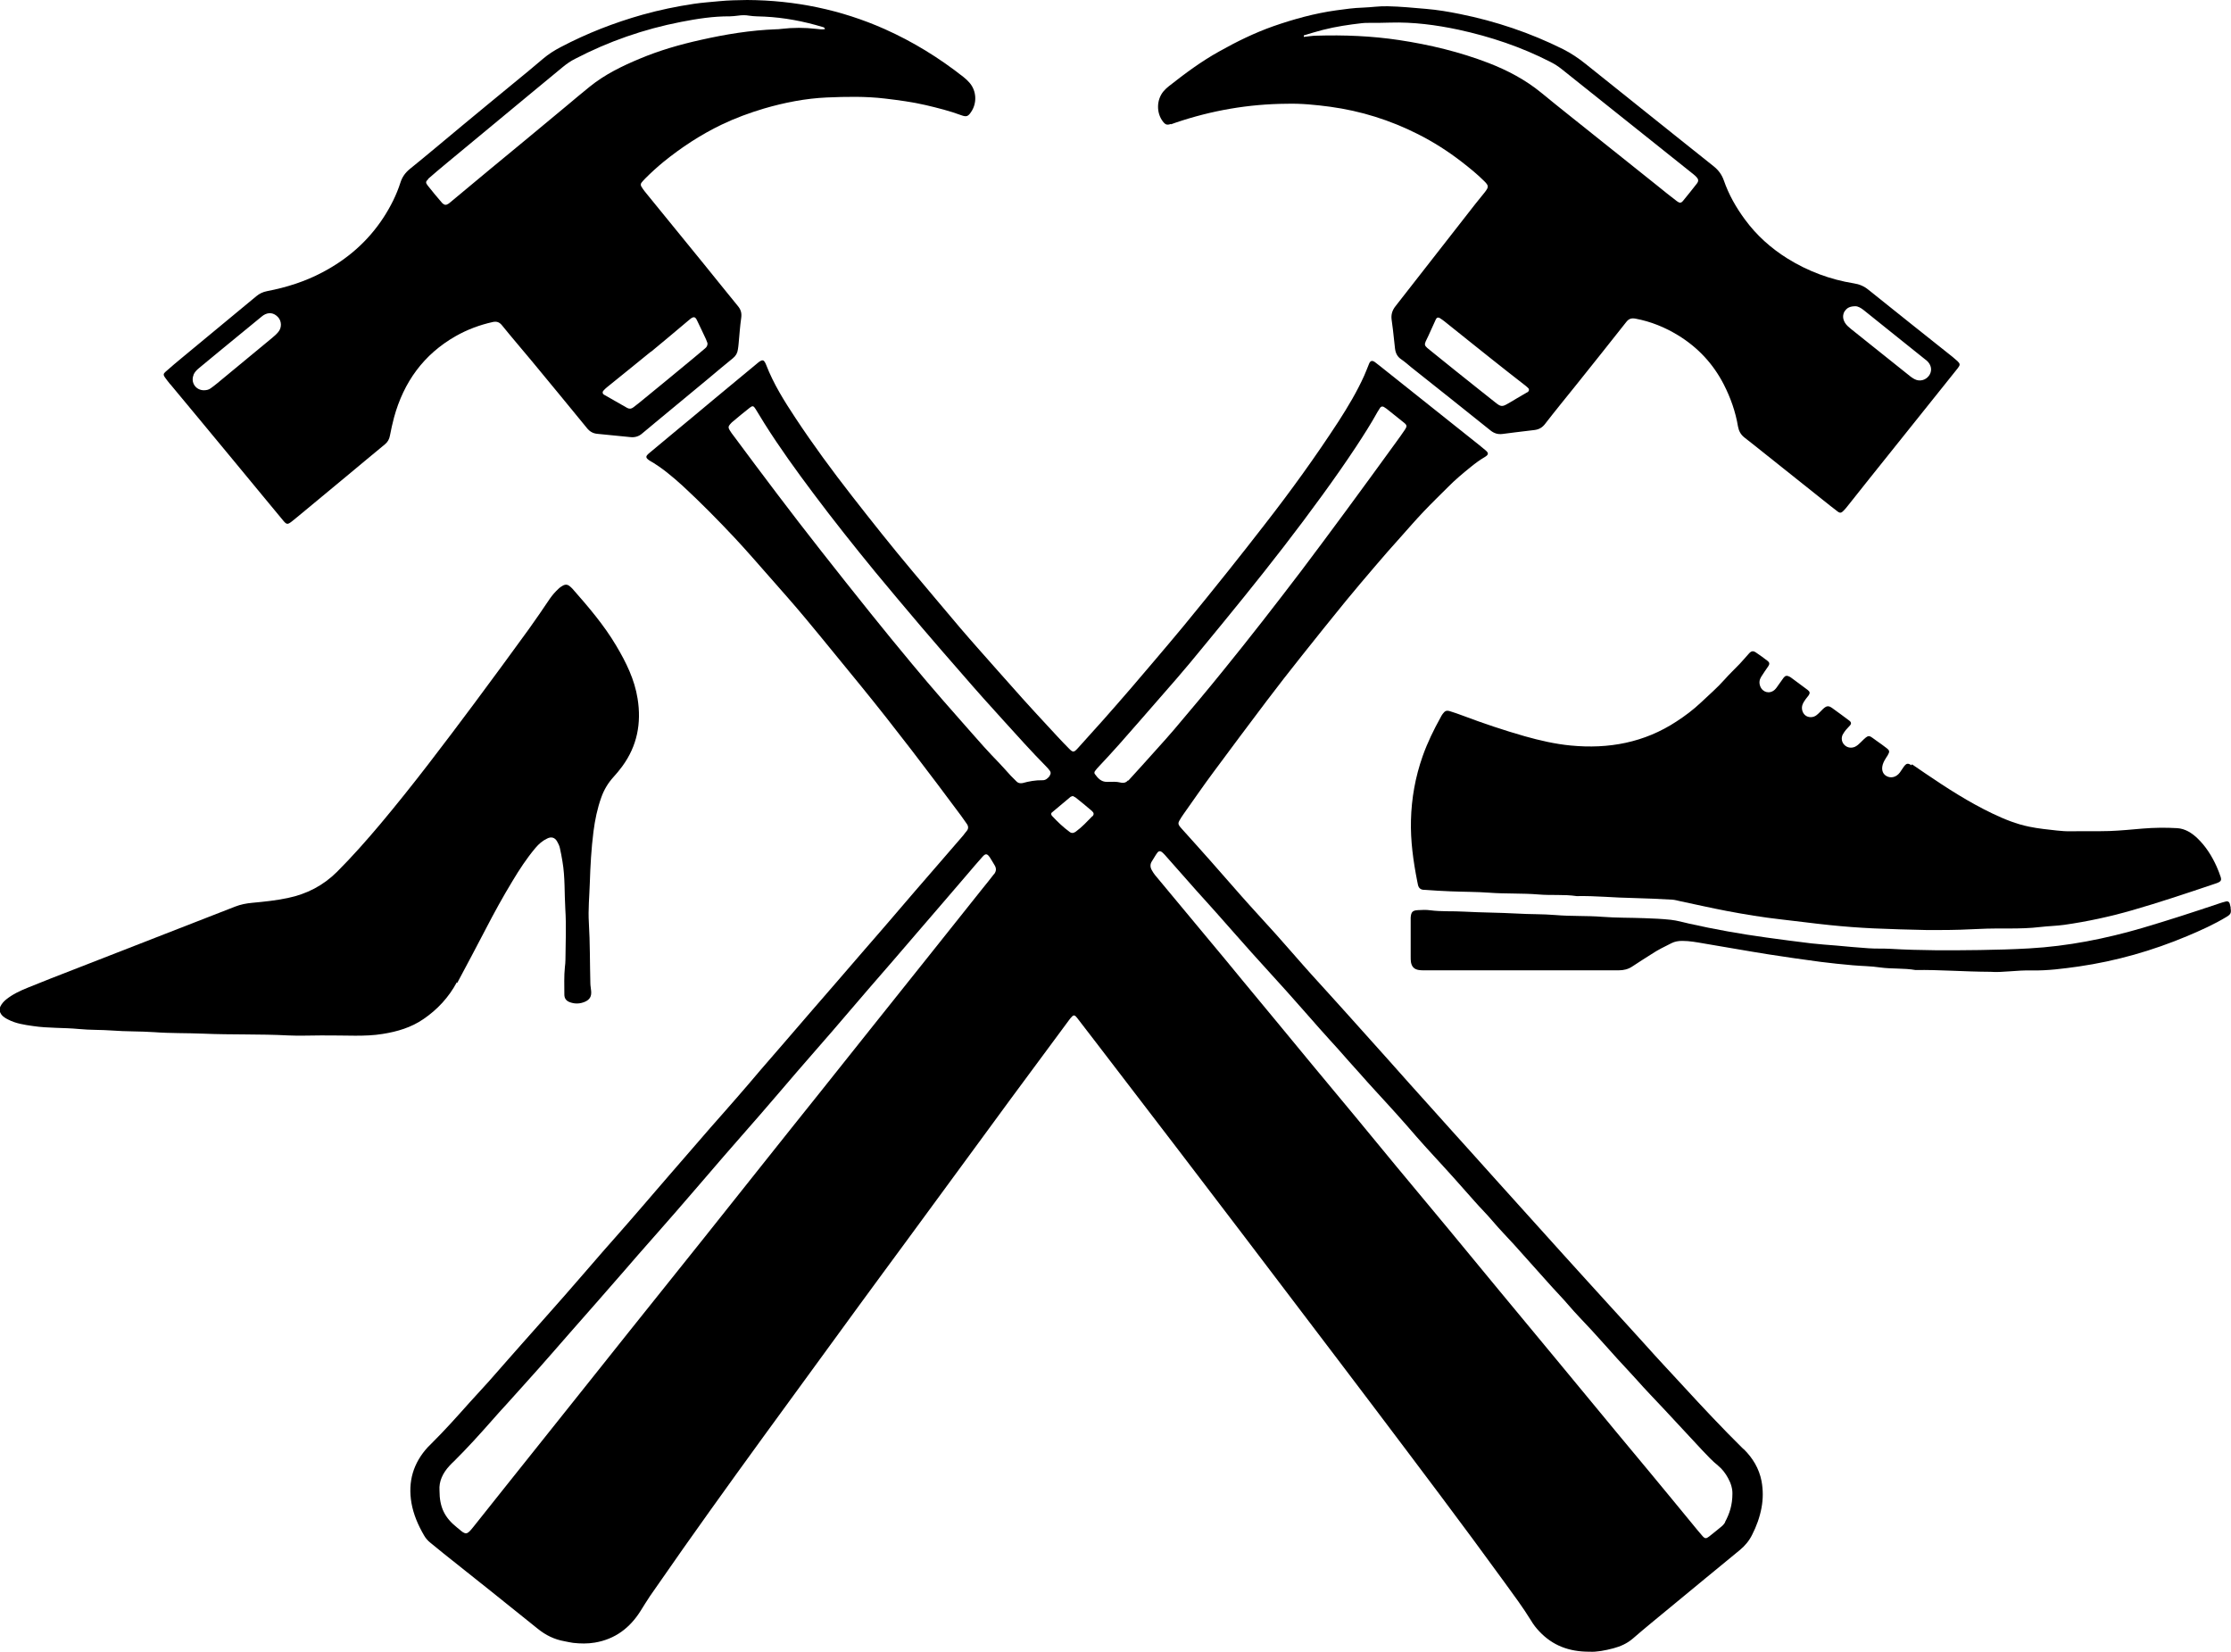 <svg xmlns="http://www.w3.org/2000/svg" id="Layer_2" data-name="Layer 2" viewBox="0 0 163.86 121.3"><g id="Layer_1-2" data-name="Layer 1"><g><path d="M128.03,106.4c-1.54-1.52-3.01-3.09-4.47-4.68-.9-.98-1.81-1.94-2.69-2.93-.83-.93-1.68-1.84-2.52-2.77-1.19-1.3-2.37-2.61-3.55-3.91-1.1-1.22-2.2-2.44-3.3-3.66-1.07-1.19-2.15-2.38-3.22-3.58-1.07-1.19-2.15-2.38-3.22-3.58-1.02-1.13-2.04-2.27-3.05-3.41-1.04-1.16-2.09-2.33-3.13-3.49-.86-.96-1.73-1.91-2.59-2.86-.39-.43-.76-.86-1.14-1.29-.47-.53-.94-1.07-1.41-1.6-.49-.55-.99-1.08-1.48-1.63-.36-.4-.72-.79-1.07-1.19-.77-.88-1.54-1.76-2.31-2.63-.68-.77-1.37-1.53-2.06-2.3-.35-.39-.34-.41-.05-.87.05-.08.11-.17.17-.25.73-1.03,1.45-2.08,2.21-3.1,1.28-1.74,2.58-3.46,3.88-5.19.85-1.12,1.71-2.23,2.59-3.33,1.06-1.33,2.12-2.66,3.2-3.98.71-.87,1.45-1.73,2.18-2.59.6-.71,1.22-1.41,1.84-2.1.58-.65,1.15-1.31,1.75-1.94.57-.6,1.17-1.18,1.76-1.77.53-.54,1.11-1.02,1.69-1.49.32-.26.66-.51,1.02-.72.28-.17.29-.29.05-.49-.15-.13-.3-.25-.46-.38-2.34-1.86-4.68-3.73-7.02-5.59-.22-.17-.43-.35-.65-.51-.2-.14-.33-.1-.42.11-.12.29-.23.59-.36.88-.53,1.18-1.19,2.28-1.89,3.37-1.7,2.61-3.52,5.13-5.43,7.58-.88,1.13-1.75,2.25-2.64,3.36-1.1,1.38-2.21,2.75-3.33,4.11-.72.87-1.45,1.73-2.18,2.59-.54.63-1.08,1.27-1.62,1.9-.69.79-1.37,1.59-2.07,2.37-.62.7-1.25,1.38-1.87,2.08-.29.32-.36.34-.66.03-.56-.56-1.09-1.15-1.63-1.73-1.2-1.29-2.38-2.6-3.54-3.92-.94-1.07-1.9-2.13-2.82-3.21-1.18-1.38-2.34-2.79-3.52-4.18-1.52-1.81-2.98-3.65-4.43-5.51-1.45-1.86-2.85-3.76-4.15-5.73-.82-1.24-1.61-2.5-2.15-3.9-.03-.09-.08-.18-.14-.26-.05-.07-.14-.08-.21-.05-.07.03-.14.07-.2.12-.72.59-1.43,1.19-2.15,1.78-.84.7-1.68,1.39-2.51,2.09-1.13.94-2.26,1.87-3.38,2.81-.06.05-.12.1-.17.17-.05.07-.05.15.01.22.05.06.12.11.18.15.9.51,1.69,1.18,2.45,1.87,1.32,1.22,2.59,2.51,3.82,3.82.88.94,1.72,1.92,2.57,2.88.88,1,1.76,1.99,2.61,3.01,1.37,1.64,2.71,3.31,4.07,4.96,2.54,3.12,4.97,6.32,7.37,9.55.14.19.27.39.41.58.13.18.15.36,0,.54-.09.1-.17.22-.26.33-.59.69-1.19,1.38-1.79,2.07-.58.67-1.17,1.35-1.75,2.02-.65.75-1.29,1.5-1.93,2.25-.58.68-1.17,1.35-1.75,2.02-.67.78-1.34,1.56-2.02,2.34-.61.7-1.22,1.41-1.83,2.11-.65.75-1.29,1.5-1.94,2.25-.62.72-1.25,1.44-1.87,2.16-.58.68-1.15,1.36-1.74,2.03-.65.75-1.31,1.49-1.96,2.23-1,1.15-2,2.3-3,3.46-.34.39-.68.78-1.01,1.17-.63.73-1.26,1.47-1.9,2.2-.65.75-1.31,1.49-1.96,2.23-.95,1.09-1.89,2.19-2.84,3.27-1.01,1.15-2.02,2.28-3.03,3.42-.35.4-.71.8-1.06,1.2-.48.55-.96,1.1-1.45,1.65-.48.53-.96,1.05-1.44,1.58-.91,1.02-1.82,2.04-2.79,3-.08.08-.17.17-.25.25-1.08,1.17-1.48,2.54-1.21,4.11.15.85.49,1.63.92,2.37.12.21.27.39.46.54.33.26.64.53.97.79,2.31,1.84,4.62,3.67,6.92,5.53.59.48,1.23.79,1.96.92.21.04.43.09.64.12.53.06,1.07.07,1.6-.02,1.48-.25,2.57-1.07,3.36-2.33.23-.37.46-.74.7-1.1.81-1.17,1.63-2.34,2.45-3.51,1.28-1.81,2.57-3.62,3.87-5.42,1.33-1.85,2.68-3.69,4.02-5.53,1.67-2.29,3.34-4.58,5.01-6.87,1.13-1.55,2.28-3.1,3.41-4.64,2.04-2.78,4.08-5.56,6.12-8.34,1.03-1.41,2.06-2.81,3.1-4.21.93-1.26,1.86-2.52,2.79-3.77.07-.1.15-.19.23-.27.08-.09.18-.09.26,0,.07.07.13.15.19.23.89,1.16,1.79,2.32,2.68,3.49,1.53,2,3.06,3.99,4.59,5.99,1.67,2.19,3.34,4.38,5.01,6.57,1.39,1.83,2.78,3.66,4.17,5.49,1.76,2.32,3.53,4.64,5.28,6.96,3.22,4.27,6.45,8.53,9.59,12.86.66.91,1.34,1.82,1.93,2.78.17.29.38.56.61.8.96,1.02,2.16,1.5,3.71,1.49.5.03,1.12-.09,1.73-.25.52-.14,1-.35,1.42-.71.91-.79,1.85-1.55,2.78-2.32,1.7-1.4,3.39-2.8,5.09-4.19.37-.31.67-.66.89-1.1.33-.64.57-1.31.7-2.01.12-.65.12-1.3,0-1.95-.18-.93-.65-1.7-1.31-2.35ZM73,64.2c-.28.36-.56.72-.85,1.07-1.32,1.66-2.64,3.31-3.96,4.97-1.35,1.69-2.69,3.37-4.04,5.06-1.32,1.66-2.64,3.32-3.96,4.97-1.35,1.69-2.7,3.37-4.04,5.06-1.47,1.84-2.93,3.69-4.4,5.53-1.19,1.49-2.37,2.97-3.56,4.45-1.35,1.69-2.7,3.37-4.04,5.06-1.63,2.04-3.26,4.09-4.89,6.13-1.49,1.87-2.99,3.74-4.48,5.62-.48.6-.55.64-1.11.14-.03-.03-.06-.05-.09-.07-.93-.74-1.3-1.5-1.3-2.73-.05-.67.24-1.28.73-1.81.11-.12.22-.23.34-.34.97-.96,1.89-1.98,2.79-3,.35-.4.71-.8,1.07-1.19.79-.88,1.59-1.76,2.38-2.65.74-.83,1.46-1.67,2.19-2.5.68-.77,1.36-1.54,2.04-2.32.69-.79,1.38-1.58,2.07-2.37.32-.37.65-.75.97-1.12.94-1.07,1.89-2.14,2.82-3.21,1.16-1.33,2.3-2.67,3.45-4,.89-1.03,1.8-2.05,2.7-3.09.92-1.06,1.83-2.13,2.75-3.2.87-1,1.74-2,2.61-3,.87-1,1.72-2.02,2.59-3.02.61-.71,1.22-1.4,1.83-2.11.6-.69,1.18-1.38,1.78-2.07.62-.72,1.24-1.44,1.86-2.16.61-.71,1.21-1.41,1.82-2.12.36-.42.72-.85,1.09-1.26.23-.26.35-.24.55.06.12.18.22.37.34.56.14.23.13.44-.04.66ZM77.1,56.98c-.14.18-.3.33-.54.32-.5-.01-.99.08-1.46.21-.04.01-.08,0-.12.01-.13,0-.23-.04-.32-.13-.14-.14-.28-.28-.42-.42-.28-.3-.55-.62-.84-.92-.79-.81-1.54-1.65-2.28-2.5-.62-.72-1.26-1.42-1.88-2.14-.76-.88-1.53-1.77-2.27-2.67-1.01-1.22-2.02-2.44-3.01-3.68-1.23-1.53-2.45-3.07-3.66-4.61-2.18-2.77-4.3-5.59-6.4-8.42-.11-.14-.22-.29-.31-.44-.11-.18-.1-.28.03-.43.04-.05.08-.09.12-.13.44-.37.88-.74,1.33-1.09.2-.16.28-.14.42.09.22.35.43.71.65,1.06,1.12,1.78,2.35,3.48,3.61,5.16,1.46,1.95,2.98,3.86,4.52,5.74,1.12,1.36,2.26,2.7,3.4,4.05,1,1.18,2.02,2.34,3.03,3.5,1.01,1.17,2.04,2.32,3.08,3.46,1,1.1,1.99,2.21,3.03,3.26.11.11.22.23.31.36.07.11.06.23-.02.33ZM80.23,59.94c-.39.4-.76.8-1.21,1.13-.14.1-.28.15-.44.04-.48-.35-.91-.76-1.31-1.19-.07-.08-.1-.19,0-.26.45-.38.9-.76,1.36-1.14.04-.03.11-.04.17-.06.07.04.14.07.2.11.4.32.8.64,1.19.98.16.14.18.26.04.41ZM82.85,57.31c-.13.14-.28.23-.6.15-.22-.06-.58-.05-.94-.04-.44.01-.68-.28-.9-.58-.05-.07-.03-.16.02-.22.08-.11.17-.22.27-.32,1.02-1.08,2-2.19,2.97-3.31.9-1.05,1.83-2.08,2.73-3.13.65-.75,1.28-1.51,1.91-2.28,1.02-1.24,2.04-2.48,3.04-3.72,1.98-2.45,3.91-4.93,5.76-7.48.85-1.17,1.68-2.35,2.48-3.56.55-.84,1.1-1.69,1.59-2.58.06-.1.12-.2.19-.3.07-.09.16-.11.26-.06.07.04.13.08.2.13.43.34.87.69,1.3,1.04.21.17.22.26.06.5-.21.31-.43.62-.65.92-1.22,1.68-2.44,3.36-3.68,5.04-1.09,1.48-2.19,2.96-3.3,4.43-1.88,2.47-3.79,4.93-5.75,7.34-1.17,1.45-2.37,2.87-3.57,4.29-.77.9-1.58,1.77-2.37,2.66-.33.37-.66.73-1,1.1ZM126.72,111.77c-.08.14-.18.26-.31.36-.29.23-.58.48-.88.71-.22.17-.31.17-.5-.05-.26-.3-.51-.6-.76-.91-1.03-1.25-2.06-2.51-3.1-3.76-.82-.99-1.65-1.98-2.47-2.97-1.46-1.77-2.92-3.54-4.39-5.31-1.39-1.68-2.78-3.35-4.17-5.03-1.26-1.53-2.52-3.06-3.78-4.58-1.25-1.51-2.51-3.01-3.76-4.52-1.04-1.25-2.06-2.51-3.1-3.76-1.05-1.27-2.1-2.53-3.15-3.79-.82-.99-1.64-1.98-2.46-2.98-.88-1.07-1.77-2.13-2.65-3.2-.83-1.01-1.66-2.02-2.5-3.02-.87-1.05-1.74-2.1-2.62-3.15-.43-.52-.86-1.03-1.29-1.55-.09-.11-.16-.23-.23-.35-.13-.22-.14-.45.01-.67.13-.2.24-.41.38-.6.11-.16.24-.17.4-.02.06.05.11.11.17.17.79.89,1.57,1.78,2.36,2.67.47.53.96,1.05,1.43,1.59.49.55.97,1.1,1.46,1.65.37.42.73.83,1.1,1.24.86.96,1.73,1.9,2.59,2.86.82.91,1.62,1.84,2.44,2.76.46.52.93,1.03,1.39,1.54.51.58,1.02,1.16,1.54,1.73.38.43.76.86,1.15,1.28.52.57,1.05,1.14,1.56,1.71.49.54.97,1.1,1.45,1.65.38.43.76.86,1.15,1.28.52.57,1.05,1.14,1.56,1.71.53.59,1.05,1.18,1.58,1.78.43.49.9.95,1.32,1.45.5.59,1.04,1.14,1.56,1.71.91,1.01,1.82,2.03,2.73,3.05.41.46.84.89,1.24,1.36.55.65,1.15,1.25,1.73,1.88.64.7,1.27,1.41,1.91,2.12.46.51.95,1.01,1.41,1.53.65.74,1.35,1.45,2.02,2.17.93,1,1.86,2,2.79,3,.37.39.73.78,1.15,1.12.31.25.55.57.74.92.22.39.33.8.32,1.15,0,.82-.21,1.47-.55,2.09Z"></path><path d="M12.51,28.22c.67.81,1.34,1.62,2.01,2.42.88,1.07,1.77,2.14,2.65,3.2.68.82,1.36,1.65,2.04,2.47.53.64,1.06,1.28,1.59,1.92.25.3.32.31.64.06.34-.27.67-.55,1.01-.83,1.05-.87,2.1-1.74,3.16-2.62.88-.73,1.76-1.47,2.65-2.2.22-.18.33-.38.38-.65.09-.45.18-.89.3-1.33.71-2.6,2.18-4.64,4.54-5.98.85-.48,1.76-.82,2.71-1.03.28-.06.48,0,.67.23.72.89,1.47,1.76,2.21,2.65,1.35,1.63,2.7,3.27,4.04,4.91.2.25.44.39.75.42.81.08,1.61.16,2.42.24.33.04.63-.04.88-.26.32-.27.64-.53.96-.8,1.3-1.07,2.59-2.15,3.89-3.22.61-.51,1.21-1.02,1.83-1.52.21-.17.33-.39.36-.66.02-.14.04-.27.05-.41.06-.63.1-1.26.19-1.89.05-.35-.03-.61-.25-.87-.83-1.01-1.64-2.03-2.47-3.05-1.45-1.78-2.9-3.56-4.35-5.34-.1-.12-.19-.26-.27-.39-.05-.09-.05-.19.02-.28.09-.11.18-.21.28-.31.42-.42.86-.82,1.32-1.2,1.33-1.08,2.75-2.01,4.29-2.75,1-.48,2.04-.86,3.11-1.18,1.51-.44,3.05-.74,4.61-.81,1.42-.06,2.85-.09,4.27.08,1,.12,2,.25,2.99.48.89.21,1.77.43,2.63.75.36.13.49.08.7-.24.45-.65.41-1.55-.11-2.15-.13-.15-.28-.29-.43-.41-1.8-1.42-3.73-2.61-5.82-3.54C61.76.71,58.39.02,54.88,0c-.69.01-1.38.02-2.08.09-.61.06-1.22.1-1.83.19-1.27.19-2.53.45-3.78.8-2.09.59-4.09,1.37-6.01,2.38-.46.24-.89.51-1.29.85-.72.62-1.46,1.22-2.19,1.82-1.25,1.03-2.51,2.06-3.76,3.1-1.28,1.06-2.55,2.14-3.84,3.18-.34.28-.56.59-.69,1-.29.91-.72,1.76-1.24,2.56-1.14,1.75-2.66,3.07-4.51,4.04-1.27.67-2.63,1.1-4.04,1.37-.31.06-.56.18-.79.37-.72.59-1.43,1.19-2.15,1.78-1.08.9-2.17,1.79-3.25,2.69-.43.35-.85.71-1.27,1.08-.17.15-.17.23-.05.41.13.18.26.35.4.52ZM47.82,25.83c.9-.74,1.79-1.49,2.68-2.24.08-.06.15-.13.23-.19.22-.16.34-.14.46.12.22.46.45.93.66,1.39.05.11.09.22.11.28.02.2-.07.31-.18.4-.27.23-.54.46-.82.69-1.29,1.07-2.59,2.14-3.89,3.2-.18.15-.37.29-.56.44-.14.11-.29.12-.44.04-.57-.32-1.13-.64-1.7-.97-.12-.07-.14-.2-.05-.3.08-.09.16-.17.26-.25,1.07-.87,2.15-1.73,3.22-2.61ZM31.44,13.14c.42-.37.84-.72,1.27-1.08,1.07-.89,2.13-1.77,3.2-2.65.99-.82,1.98-1.64,2.97-2.46.82-.68,1.65-1.36,2.47-2.04.28-.23.57-.43.89-.59,2.46-1.28,5.05-2.18,7.77-2.71,1.18-.23,2.38-.42,3.59-.41.2,0,.39-.03.59-.05.28-.04.55-.05.83,0,.37.06.75.05,1.13.07,1.45.07,2.87.34,4.26.76.07.02.16.03.18.16-.22.04-.43,0-.64-.02-.85-.1-1.7-.1-2.55,0-.14.02-.28.03-.41.03-1.87.07-3.7.37-5.52.78-1.53.34-3.03.77-4.48,1.38-1.3.54-2.57,1.16-3.67,2.05-.57.46-1.13.93-1.69,1.4-1.02.85-2.04,1.7-3.06,2.54-.84.69-1.68,1.39-2.52,2.08-.99.82-1.98,1.65-2.97,2.47-.05.04-.09.08-.14.11-.17.11-.28.11-.43-.02-.02-.01-.03-.03-.04-.04-.36-.42-.72-.84-1.06-1.28-.16-.2-.15-.29.04-.46ZM14.21,27.53c.09-.21.24-.36.41-.5.96-.79,1.92-1.59,2.89-2.38.54-.44,1.07-.88,1.61-1.32.08-.06.15-.13.23-.18.38-.24.76-.19,1.07.14.27.29.29.77.02,1.09-.14.17-.3.31-.47.45-1.34,1.11-2.69,2.22-4.03,3.33-.15.13-.31.24-.47.36-.15.11-.32.14-.51.14-.59-.01-.97-.58-.74-1.13Z"></path><path d="M86,9.13c.11-.04.22-.08.34-.12,2.65-.9,5.37-1.37,8.16-1.39,1.07-.03,2.14.08,3.2.22,2.26.31,4.4.98,6.44,2.01,1.13.57,2.2,1.25,3.21,2.03.58.45,1.15.91,1.67,1.43.33.33.33.42.04.8-.23.3-.48.58-.71.88-1.95,2.5-3.9,5-5.85,7.49-.24.3-.34.62-.29.99.03.25.07.51.1.77.05.45.1.9.15,1.36.04.33.17.6.46.79.26.18.5.39.74.59,1.94,1.54,3.88,3.08,5.81,4.63.27.22.55.3.88.26.31-.04.63-.08.94-.12.47-.06.94-.11,1.41-.17.33-.04.58-.18.79-.46.75-.97,1.53-1.92,2.3-2.88,1.22-1.53,2.45-3.06,3.66-4.6.19-.24.38-.29.67-.24,1.12.21,2.16.63,3.14,1.23,1.45.89,2.57,2.09,3.35,3.61.5.98.86,2,1.04,3.08.06.33.2.59.46.8.25.19.5.39.75.59,1.66,1.32,3.31,2.64,4.97,3.96.37.3.74.59,1.12.88.19.15.29.13.46-.05.1-.1.19-.21.27-.31.53-.67,1.06-1.33,1.59-2,1.51-1.89,3.02-3.77,4.53-5.66.67-.84,1.34-1.67,2-2.5.18-.23.17-.32-.03-.51-.12-.11-.24-.21-.36-.31-2.06-1.64-4.13-3.28-6.18-4.93-.32-.26-.67-.41-1.07-.47-1.74-.28-3.37-.89-4.87-1.82-1.22-.76-2.28-1.71-3.13-2.87-.65-.88-1.19-1.83-1.55-2.87-.15-.43-.4-.76-.75-1.04-1.01-.8-2.01-1.6-3.02-2.41-2.13-1.71-4.27-3.41-6.4-5.12-.51-.41-1.05-.77-1.64-1.07-2.41-1.2-4.94-2.05-7.57-2.58-.83-.17-1.67-.31-2.52-.38-.93-.08-1.85-.17-2.78-.19-.62-.02-1.22.08-1.84.1-.66.02-1.3.11-1.95.2-1.58.22-3.1.64-4.6,1.16-1.39.49-2.7,1.13-3.98,1.85-1.32.73-2.53,1.63-3.71,2.56-.14.11-.27.23-.39.37-.52.62-.54,1.57-.06,2.21.2.26.31.29.61.19ZM135.49,22.86c.16-.26.4-.37.79-.37.18,0,.4.12.61.29.54.43,1.08.87,1.62,1.3.96.77,1.92,1.54,2.87,2.3.08.06.16.12.22.19.28.31.31.71.07,1.03-.25.33-.69.44-1.06.24-.19-.1-.36-.24-.53-.38-1.38-1.1-2.75-2.2-4.13-3.3-.17-.14-.34-.28-.45-.47-.16-.28-.18-.56-.01-.85ZM112.15,28.82c-.25.15-.51.3-.77.45-.2.12-.41.25-.61.36-.44.26-.54.25-.95-.08-.4-.32-.8-.64-1.21-.96-1.13-.9-2.26-1.8-3.38-2.71-.73-.59-.68-.46-.31-1.24.18-.39.36-.79.54-1.19.07-.14.17-.16.29-.09.12.07.23.16.34.24,1.13.9,2.25,1.81,3.39,2.71.85.68,1.71,1.35,2.57,2.02.08.06.15.13.22.2.02.02.02.07.03.11-.01.09-.07.14-.14.18ZM97.18,2.19c.94-.24,1.9-.38,2.86-.49.16-.02.32-.02.47-.02.53,0,1.07,0,1.6-.02,1.69-.05,3.36.17,5.01.52,2.35.51,4.62,1.27,6.76,2.37.28.14.55.31.8.51,2.02,1.62,4.06,3.23,6.08,4.85,1.21.96,2.41,1.93,3.62,2.89.08.06.15.13.22.2.15.16.17.3.03.48-.33.42-.66.84-1,1.25-.15.19-.26.2-.46.05-.5-.38-1-.78-1.49-1.18-2.13-1.7-4.27-3.41-6.4-5.11-.7-.56-1.39-1.11-2.08-1.68-1.16-.95-2.47-1.64-3.86-2.18-2.13-.82-4.34-1.35-6.6-1.69-2-.3-4.02-.38-6.04-.32-.31,0-.62.06-.94.09,0-.04,0-.07,0-.11.47-.14.94-.29,1.42-.41Z"></path><path d="M140.39,56.2c-.27-.17-.36-.15-.55.09-.11.14-.19.3-.3.44-.26.35-.66.45-.99.26-.32-.18-.4-.57-.21-1,.04-.09.09-.18.14-.26.05-.09.11-.17.16-.25.16-.28.16-.36-.09-.55-.22-.17-.44-.33-.67-.49-.66-.45-.56-.58-1.21.07-.13.13-.26.25-.42.33-.27.12-.56.08-.77-.12-.21-.2-.27-.5-.14-.77.06-.12.15-.23.23-.34.1-.12.22-.23.32-.35.09-.11.08-.22-.03-.31-.43-.32-.85-.64-1.29-.95-.28-.2-.42-.17-.68.07-.16.15-.3.32-.47.45-.25.2-.61.19-.83.01-.22-.18-.31-.53-.19-.81.05-.13.13-.24.21-.36.07-.1.15-.18.22-.28.12-.17.11-.28-.06-.41-.41-.31-.83-.61-1.24-.92-.03-.02-.07-.04-.1-.06-.18-.09-.3-.08-.42.07-.13.17-.25.36-.38.53-.09.13-.18.27-.29.37-.37.33-.89.19-1.06-.27-.09-.24-.06-.47.07-.68.17-.27.35-.53.53-.79.1-.15.09-.26-.04-.37-.28-.22-.57-.43-.87-.63-.21-.14-.34-.12-.52.08-.23.25-.44.51-.67.75-.37.39-.76.75-1.11,1.15-.54.61-1.16,1.14-1.75,1.7-.55.52-1.15.97-1.78,1.38-2.37,1.56-5,2.04-7.78,1.77-1.14-.11-2.27-.37-3.37-.68-1.54-.44-3.06-.95-4.57-1.52-.3-.11-.6-.22-.9-.31-.28-.09-.39-.04-.56.19-.06.08-.11.17-.15.25-.51.92-.97,1.86-1.32,2.85-.54,1.53-.82,3.1-.86,4.71-.04,1.51.17,3,.46,4.48.02.1.04.19.06.29.06.22.2.33.43.34.65.04,1.3.09,1.96.11.95.04,1.9.03,2.85.1,1.2.09,2.41.03,3.62.13.93.08,1.86-.02,2.79.12,1.39-.03,2.77.12,4.16.14.95.02,1.9.07,2.85.12.2.01.39.07.58.11,1.14.24,2.28.5,3.43.72,1.32.25,2.65.47,3.99.62,1.2.13,2.4.3,3.6.42,1.06.11,2.13.19,3.2.24,1.29.06,2.57.09,3.86.12.36,0,.71,0,1.07,0,.95,0,1.9-.03,2.85-.08,1.48-.08,2.97.04,4.45-.14.59-.07,1.19-.08,1.77-.16,1.69-.24,3.35-.6,4.99-1.07,2.02-.58,4.01-1.25,6-1.92.11-.04.23-.07.33-.12.18-.08.24-.19.18-.38-.09-.26-.18-.52-.3-.78-.35-.78-.8-1.5-1.43-2.1-.41-.39-.89-.69-1.46-.73-.85-.05-1.7-.04-2.55.03-.81.07-1.62.15-2.43.18-.95.03-1.9,0-2.85.02-.68.01-1.34-.1-2.01-.17-.35-.04-.7-.1-1.05-.17-.94-.19-1.82-.55-2.68-.96-1.74-.83-3.35-1.87-4.94-2.95-.33-.22-.65-.45-.98-.67Z"></path><path d="M33.58,72.19c.71-1.33,1.42-2.66,2.11-3.99.61-1.18,1.25-2.34,1.94-3.48.51-.85,1.05-1.68,1.69-2.44.25-.3.53-.54.87-.7.3-.15.55-.08.72.2.09.15.17.32.21.49.08.33.13.66.19.99.2,1.16.14,2.33.21,3.49.08,1.24.02,2.49.01,3.74,0,.18-.02.36-.04.53-.07.67-.04,1.35-.04,2.02,0,.29.15.48.43.57.37.13.74.11,1.1-.05.33-.15.47-.38.44-.76-.01-.2-.06-.39-.06-.59-.04-1.48-.02-2.97-.11-4.45-.06-.97.04-1.94.07-2.91.04-1.27.11-2.53.27-3.79.11-.85.28-1.68.57-2.49.2-.57.5-1.07.91-1.52.23-.25.44-.51.64-.78,1.09-1.49,1.41-3.16,1.12-4.96-.22-1.41-.85-2.68-1.57-3.89-.9-1.52-2.05-2.86-3.22-4.19-.07-.07-.14-.14-.22-.2-.14-.11-.29-.12-.45-.04-.12.07-.24.14-.34.24-.25.23-.47.48-.66.76-.5.74-1,1.48-1.52,2.2-1.33,1.83-2.66,3.65-4.01,5.46-2.24,3-4.49,5.99-6.9,8.86-1.02,1.21-2.07,2.4-3.19,3.52-1.02,1.01-2.22,1.63-3.62,1.92-.86.18-1.72.27-2.59.35-.44.04-.86.12-1.27.28-2.44.95-4.87,1.9-7.31,2.85-1.51.59-3.03,1.18-4.54,1.77-1.13.44-2.25.87-3.37,1.33-.57.23-1.13.49-1.61.88-.17.14-.31.3-.41.5-.1.22-.06.42.08.61.13.16.3.26.48.35.57.3,1.2.39,1.83.48,1.12.17,2.25.11,3.38.22.81.08,1.62.05,2.43.11,1.02.08,2.06.05,3.08.12,1.2.09,2.41.06,3.62.11,2.08.09,4.16.02,6.23.13.81.04,1.62,0,2.44,0h0c.83.01,1.66,0,2.5.02.67,0,1.35-.02,2.01-.13,1.07-.17,2.09-.47,2.99-1.09,1.03-.7,1.86-1.6,2.45-2.7Z"></path><path d="M163.84,66.66c-.02-.1-.04-.19-.07-.29-.04-.14-.14-.2-.27-.17-.19.04-.38.11-.57.17-1.84.62-3.69,1.22-5.55,1.77-2.73.8-5.5,1.35-8.34,1.51-1.2.07-2.41.1-3.62.12-2.2.03-4.4.04-6.59-.09-.53-.03-1.07,0-1.6-.04-.79-.05-1.58-.13-2.37-.2-.61-.05-1.22-.09-1.83-.16-1.1-.13-2.2-.28-3.3-.43-1.9-.26-3.8-.6-5.67-1.02-.44-.1-.89-.23-1.34-.28-.65-.07-1.3-.1-1.95-.12-1.03-.04-2.06-.02-3.09-.1-1.14-.09-2.29-.03-3.44-.13-.95-.08-1.9-.05-2.85-.11-1.28-.07-2.57-.07-3.86-.14-.83-.05-1.66.01-2.49-.1-.29-.04-.59-.03-.89-.01-.4.02-.51.13-.54.55,0,.08,0,.16,0,.24,0,.87,0,1.74,0,2.62,0,.14,0,.28.02.41.06.34.24.53.59.58.21.03.43.02.65.02,3.76,0,7.53,0,11.29,0,.91,0,1.82,0,2.73,0,.37,0,.7-.08,1.01-.29.46-.31.93-.6,1.4-.9.46-.31.96-.55,1.46-.8.25-.13.52-.17.8-.17.54,0,1.06.1,1.59.19,1.58.26,3.16.55,4.75.8,1.27.2,2.55.38,3.82.55.78.1,1.57.18,2.36.25.67.06,1.35.06,2.01.16.87.12,1.74.04,2.6.19,1.74-.03,3.48.12,5.52.13.82.07,1.92-.13,3.03-.1,1.15.02,2.29-.13,3.43-.29,2.76-.4,5.42-1.16,7.99-2.24.99-.42,1.96-.85,2.88-1.41.3-.18.35-.29.29-.64Z"></path></g></g></svg>
